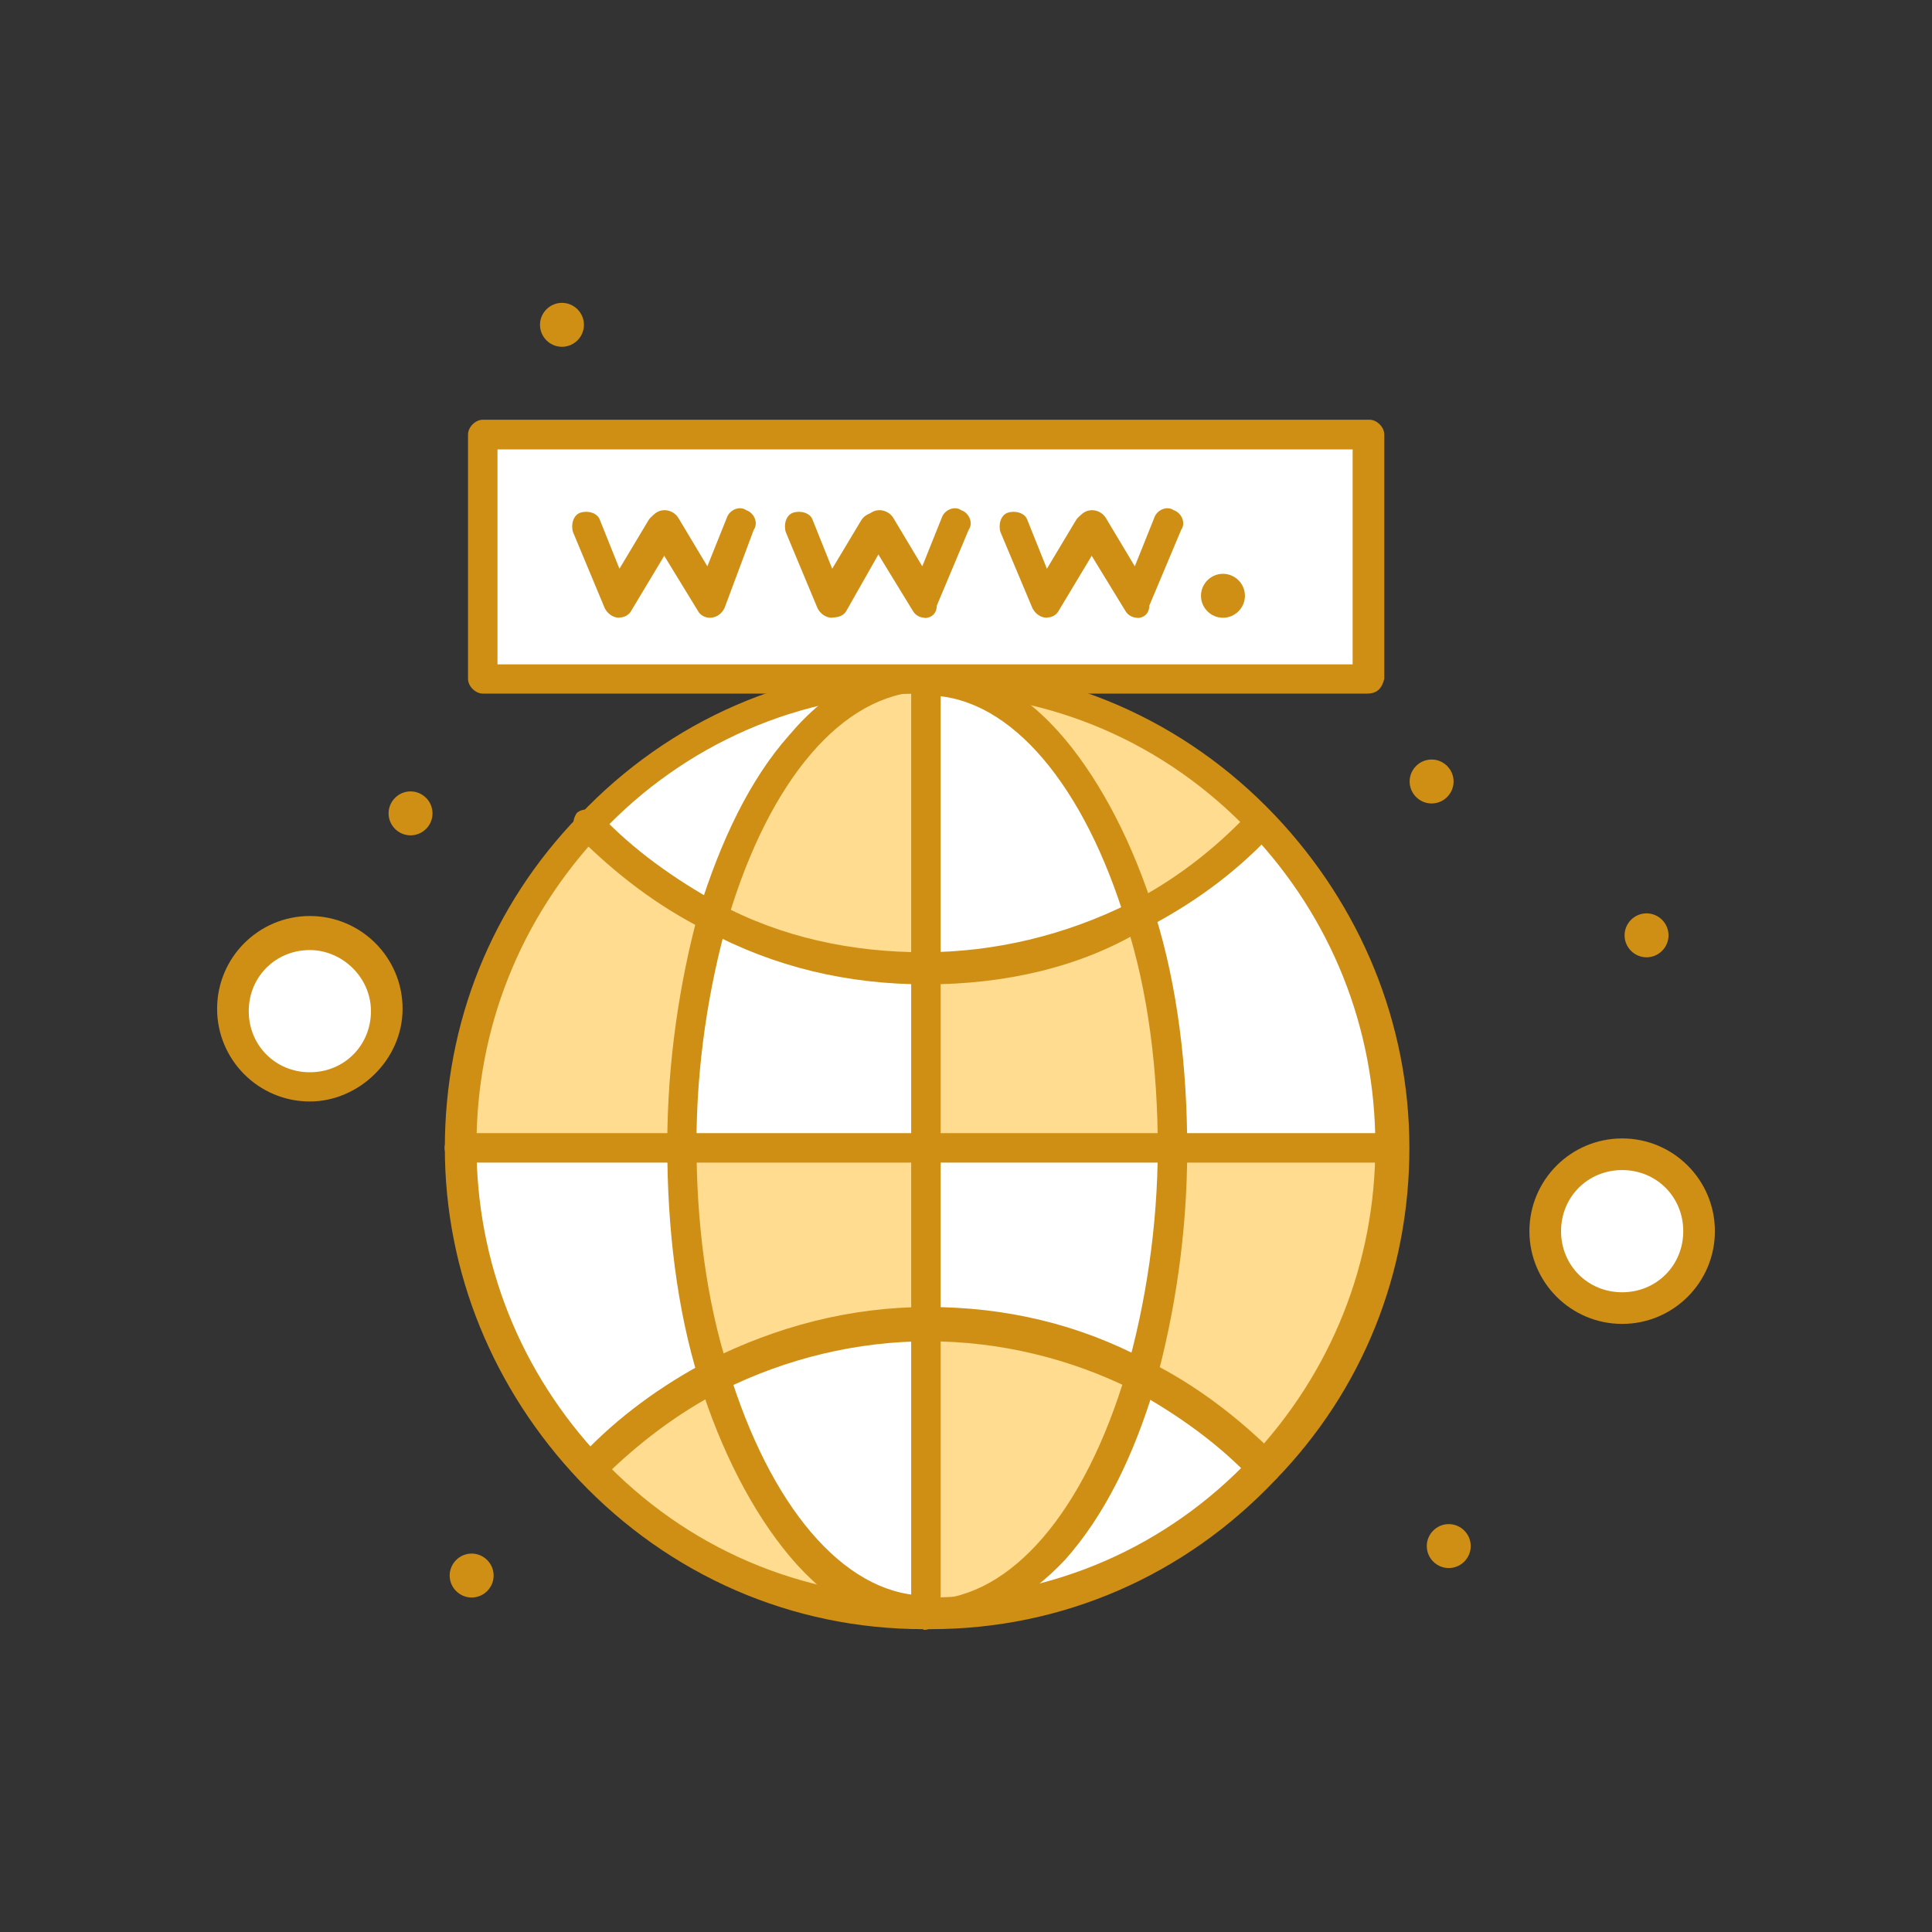 <?xml version="1.0" encoding="UTF-8"?>
<svg id="Layer_2" data-name="Layer 2" xmlns="http://www.w3.org/2000/svg" width="80" height="80" xmlns:xlink="http://www.w3.org/1999/xlink" viewBox="0 0 80 80">
  <rect x="0" y="0" width="80" height="80" fill="#333333" stroke="none"/>
  <defs>
    <style>
      .cls-1 {
        clip-path: url(#clippath);
      }

      .cls-2 {
        fill: none;
      }

      .cls-2, .cls-3, .cls-4, .cls-5 {
        stroke-width: 0px;
      }

      .cls-3 {
        fill: #ce8f14;
      }

      .cls-4 {
        fill: #ffdc8f;
      }

      .cls-5 {
        fill: #fff;
      }
    </style>
    <clipPath id="clippath">
      <rect class="cls-2" width="80" height="80"/>
    </clipPath>
  </defs>
  <g id="_1" data-name="1">
    <g class="cls-1">
      <g>
        <path class="cls-5" d="M67.17,47.84c1.73,0,3.14,1.4,3.14,3.14s-1.4,3.14-3.14,3.14-3.14-1.4-3.14-3.14,1.4-3.14,3.14-3.14Z"/>
        <path class="cls-4" d="M38.34,54.82c3.14,0,6.17.81,8.8,2.12-1.72,5.77-4.96,9.71-8.7,9.81h-.1v-11.94h0Z"/>
        <path class="cls-4" d="M29.54,56.94c1.72,5.77,4.96,9.71,8.7,9.81-5.46,0-10.32-2.33-13.86-5.97l.1-.1c1.42-1.42,3.14-2.73,5.06-3.74Z"/>
        <path class="cls-4" d="M38.34,47.43v7.38c-3.14,0-6.17.81-8.8,2.12-.81-2.83-1.32-6.07-1.32-9.51h10.12Z"/>
        <path class="cls-4" d="M48.56,47.43h9.2c0,5.16-2.02,9.91-5.36,13.35-1.52-1.52-3.24-2.83-5.16-3.84.81-2.73,1.32-5.97,1.32-9.51Z"/>
        <path class="cls-4" d="M38.54,28.11c5.46,0,10.32,2.33,13.86,5.97-1.52,1.52-3.24,2.83-5.16,3.84-1.72-5.77-4.96-9.71-8.7-9.81Z"/>
        <path class="cls-4" d="M48.56,47.43h-10.12v-7.38c3.14,0,6.17-.81,8.8-2.12.81,2.83,1.32,6.07,1.32,9.51Z"/>
        <path class="cls-4" d="M38.34,28.11v11.94c-3.14,0-6.17-.81-8.8-2.12,1.72-5.77,4.96-9.71,8.7-9.81h.1Z"/>
        <path class="cls-4" d="M29.54,38.03c-.81,2.83-1.32,6.07-1.32,9.51h-9.21c0-5.16,2.02-9.91,5.36-13.35,1.52,1.52,3.24,2.83,5.16,3.84Z"/>
        <path class="cls-5" d="M52.4,60.79c-3.54,3.64-8.4,5.97-13.86,5.97,3.74-.1,6.98-4.05,8.7-9.81,1.92,1.01,3.64,2.33,5.16,3.84Z"/>
        <path class="cls-5" d="M38.34,54.82v11.94h-.1c-3.74-.1-6.98-4.05-8.7-9.81,2.63-1.31,5.66-2.12,8.8-2.12Z"/>
        <path class="cls-5" d="M38.34,47.43h10.12c0,3.44-.51,6.68-1.31,9.51-2.63-1.31-5.66-2.12-8.8-2.12v-7.38h0Z"/>
        <path class="cls-5" d="M28.23,47.43c0,3.44.51,6.68,1.32,9.51-1.92,1.01-3.64,2.23-5.16,3.84l-.1.1c-3.34-3.44-5.36-8.19-5.36-13.35l9.31-.1h0Z"/>
        <path class="cls-5" d="M57.76,47.43h-9.2c0-3.44-.51-6.68-1.32-9.51,1.92-1.01,3.64-2.33,5.16-3.84,3.24,3.54,5.36,8.19,5.36,13.35Z"/>
        <path class="cls-5" d="M38.34,40.15v7.38h-10.12c0-3.44.51-6.68,1.32-9.51,2.63,1.32,5.66,2.12,8.8,2.12Z"/>
        <path class="cls-5" d="M38.54,28.11c3.74.1,6.98,4.05,8.7,9.81-2.63,1.31-5.66,2.12-8.8,2.12v-11.94h.1Z"/>
        <path class="cls-5" d="M38.24,28.11c-3.74.1-6.98,4.05-8.7,9.81-1.92-1.01-3.64-2.33-5.16-3.84,3.54-3.64,8.4-5.87,13.86-5.97Z"/>
        <path class="cls-3" d="M68.18,37.82c.5,0,.91.41.91.91s-.41.91-.91.91-.91-.41-.91-.91.41-.91.91-.91Z"/>
        <path class="cls-3" d="M59.99,63.11c.5,0,.91.41.91.91s-.41.91-.91.91-.91-.41-.91-.91.41-.91.91-.91Z"/>
        <path class="cls-3" d="M59.28,31.45c.5,0,.91.41.91.91s-.41.91-.91.91-.91-.41-.91-.91.41-.91.91-.91Z"/>
        <path class="cls-3" d="M23.27,12.54c.5,0,.91.41.91.91s-.41.91-.91.91-.91-.41-.91-.91.41-.91.91-.91Z"/>
        <path class="cls-3" d="M19.53,64.33c.5,0,.91.41.91.91s-.41.91-.91.91-.91-.41-.91-.91.41-.91.91-.91Z"/>
        <path class="cls-3" d="M17,32.77c.5,0,.91.41.91.91s-.41.91-.91.91-.91-.41-.91-.91.41-.91.91-.91Z"/>
        <path class="cls-3" d="M38.24,67.46h0c-2.02,0-3.95-1.11-5.56-3.04-1.52-1.82-2.83-4.35-3.74-7.28-.91-2.93-1.31-6.27-1.31-9.71s.51-6.78,1.31-9.71c.91-2.93,2.12-5.46,3.74-7.28,1.62-1.92,3.54-2.93,5.56-3.03.3,0,.61.3.61.61s-.3.61-.61.61c-3.34.1-6.37,3.64-8.09,9.41-.81,2.83-1.31,6.07-1.31,9.31s.4,6.47,1.31,9.31c1.72,5.67,4.75,9.31,8.09,9.41.3,0,.61.3.61.61,0,.51-.2.81-.61.81Z"/>
        <path class="cls-3" d="M38.54,67.46c-.3,0-.61-.3-.61-.61s.3-.61.61-.61c3.34-.1,6.37-3.64,8.09-9.41.81-2.83,1.31-6.07,1.31-9.31s-.4-6.47-1.31-9.31c-1.72-5.66-4.75-9.31-8.09-9.41-.3,0-.61-.3-.61-.61s.3-.61.61-.61c2.02,0,3.95,1.11,5.56,3.03,1.52,1.82,2.83,4.35,3.74,7.28.91,2.93,1.32,6.27,1.32,9.71s-.51,6.78-1.32,9.71c-.91,3.03-2.12,5.46-3.74,7.28-1.62,1.72-3.54,2.73-5.56,2.83h0Z"/>
        <path class="cls-3" d="M38.34,40.76c-3.24,0-6.27-.71-9.1-2.23-2.02-1.01-3.74-2.33-5.36-3.95-.2-.2-.2-.61,0-.91.2-.2.61-.2.91,0,1.42,1.52,3.14,2.73,4.96,3.74,2.63,1.42,5.56,2.02,8.5,2.02s5.87-.71,8.5-2.02c1.82-.91,3.54-2.23,4.96-3.74.2-.2.61-.3.91,0,.2.2.3.61,0,.91-1.52,1.62-3.34,2.93-5.36,3.95-2.53,1.52-5.66,2.23-8.9,2.23Z"/>
        <path class="cls-3" d="M52.4,61.5c-.2,0-.3-.1-.51-.2-1.42-1.52-3.14-2.73-4.96-3.74-2.63-1.32-5.56-2.02-8.5-2.02s-5.87.71-8.5,2.02c-1.82.91-3.54,2.23-4.96,3.64-.2.2-.61.3-.91,0-.2-.2-.3-.61,0-.91,1.52-1.62,3.34-2.93,5.26-3.94,2.83-1.42,5.87-2.23,9.1-2.23s6.27.71,9.1,2.23c2.02,1.01,3.74,2.33,5.36,3.94.2.2.2.61,0,.91-.2.2-.4.3-.51.3Z"/>
        <path class="cls-3" d="M57.76,48.14H19.02c-.3,0-.61-.3-.61-.61s.3-.61.61-.61h38.64c.3,0,.61.3.61.61s-.2.61-.51.61Z"/>
        <path class="cls-3" d="M38.34,67.46c-.3,0-.61-.3-.61-.61V28.11c0-.3.3-.61.61-.61s.61.3.61.61v38.64c.1.4-.2.71-.61.71Z"/>
        <path class="cls-3" d="M38.34,67.46h-.1c-5.46,0-10.52-2.23-14.26-6.17-3.54-3.74-5.56-8.6-5.56-13.76s1.92-10.01,5.56-13.76c3.74-3.95,8.8-6.17,14.26-6.17h.3c5.46,0,10.52,2.23,14.26,6.17,3.54,3.74,5.56,8.6,5.56,13.76s-1.92,10.02-5.56,13.76c-3.74,3.95-8.8,6.17-14.26,6.17h-.2ZM38.34,66.15h.1c5.16,0,9.91-2.12,13.35-5.77,3.34-3.54,5.16-8.09,5.16-12.95s-1.82-9.41-5.16-12.95c-3.54-3.74-8.3-5.77-13.35-5.77h-.2c-5.16,0-9.91,2.12-13.35,5.77-3.34,3.54-5.16,8.09-5.16,12.95s1.82,9.41,5.16,12.95c3.54,3.74,8.29,5.77,13.45,5.77h0Z"/>
        <g>
          <path class="cls-5" d="M56.61,18v10.12H19.99v-10.12h36.62Z"/>
          <path class="cls-3" d="M50.64,23.76c.5,0,.91.41.91.91s-.41.91-.91.91-.91-.41-.91-.91.41-.91.91-.91Z"/>
          <path class="cls-3" d="M56.61,28.72H19.99c-.3,0-.61-.3-.61-.61v-10.12c0-.3.3-.61.61-.61h36.72c.3,0,.61.3.61.61v10.12c-.1.4-.3.61-.71.61ZM20.6,27.51h35.41v-8.9H20.6v8.9Z"/>
          <path class="cls-3" d="M25.65,25.58h0c-.3,0-.51-.2-.61-.4l-1.31-3.14c-.1-.3,0-.71.3-.81.3-.1.71,0,.81.3l.81,2.02,1.21-2.02c.2-.3.61-.4.91-.2.3.2.41.61.2.91l-1.82,3.03c-.1.2-.3.3-.51.3Z"/>
          <path class="cls-3" d="M29.4,25.58c-.2,0-.41-.1-.51-.3l-1.92-3.14c-.2-.3-.1-.71.2-.91.3-.2.71-.1.91.2l1.21,2.02.81-2.02c.1-.3.51-.51.81-.3.3.1.51.51.3.81l-1.21,3.24c-.1.2-.3.4-.61.4q.1,0,0,0Z"/>
          <path class="cls-3" d="M34.46,25.58h0c-.3,0-.51-.2-.61-.4l-1.31-3.14c-.1-.3,0-.71.3-.81.3-.1.71,0,.81.3l.81,2.02,1.21-2.02c.2-.3.61-.4.91-.2.3.2.41.61.2.91l-1.72,3.03c-.1.2-.3.3-.61.3Z"/>
          <path class="cls-3" d="M38.3,25.58c-.2,0-.4-.1-.51-.3l-1.92-3.14c-.2-.3-.1-.71.2-.91.3-.2.71-.1.91.2l1.21,2.02.81-2.02c.1-.3.51-.51.81-.3.3.1.51.51.3.81l-1.32,3.14c0,.3-.2.51-.51.51h0Z"/>
          <path class="cls-3" d="M43.36,25.58h0c-.3,0-.51-.2-.61-.4l-1.32-3.14c-.1-.3,0-.71.3-.81.3-.1.71,0,.81.3l.81,2.02,1.21-2.02c.2-.3.61-.4.91-.2.3.2.4.61.2.91l-1.82,3.03c-.1.2-.3.3-.5.3Z"/>
          <path class="cls-3" d="M47.1,25.58c-.2,0-.4-.1-.51-.3l-1.92-3.14c-.2-.3-.1-.71.2-.91.3-.2.71-.1.91.2l1.21,2.02.81-2.02c.1-.3.51-.51.81-.3.3.1.51.51.3.81l-1.32,3.14c0,.3-.2.51-.51.51q.1,0,0,0Z"/>
        </g>
        <path class="cls-3" d="M67.17,54.82c-2.12,0-3.84-1.72-3.84-3.84s1.72-3.84,3.84-3.84,3.84,1.72,3.84,3.84-1.72,3.84-3.84,3.84ZM67.17,48.45c-1.42,0-2.53,1.11-2.53,2.53s1.11,2.53,2.53,2.53,2.53-1.11,2.53-2.53-1.11-2.53-2.53-2.53Z"/>
        <g>
          <path class="cls-5" d="M12.83,38.63c1.72,0,3.14,1.42,3.14,3.14s-1.42,3.14-3.14,3.14-3.14-1.42-3.14-3.14,1.32-3.14,3.14-3.14Z"/>
          <path class="cls-3" d="M12.83,45.61c-2.12,0-3.84-1.72-3.84-3.84s1.72-3.84,3.84-3.84,3.84,1.72,3.84,3.84-1.82,3.84-3.84,3.84ZM12.83,39.34c-1.42,0-2.53,1.11-2.53,2.53s1.11,2.53,2.53,2.53,2.53-1.11,2.53-2.53-1.21-2.53-2.53-2.53Z"/>
        </g>
      </g>
    </g>
  </g>
</svg>
